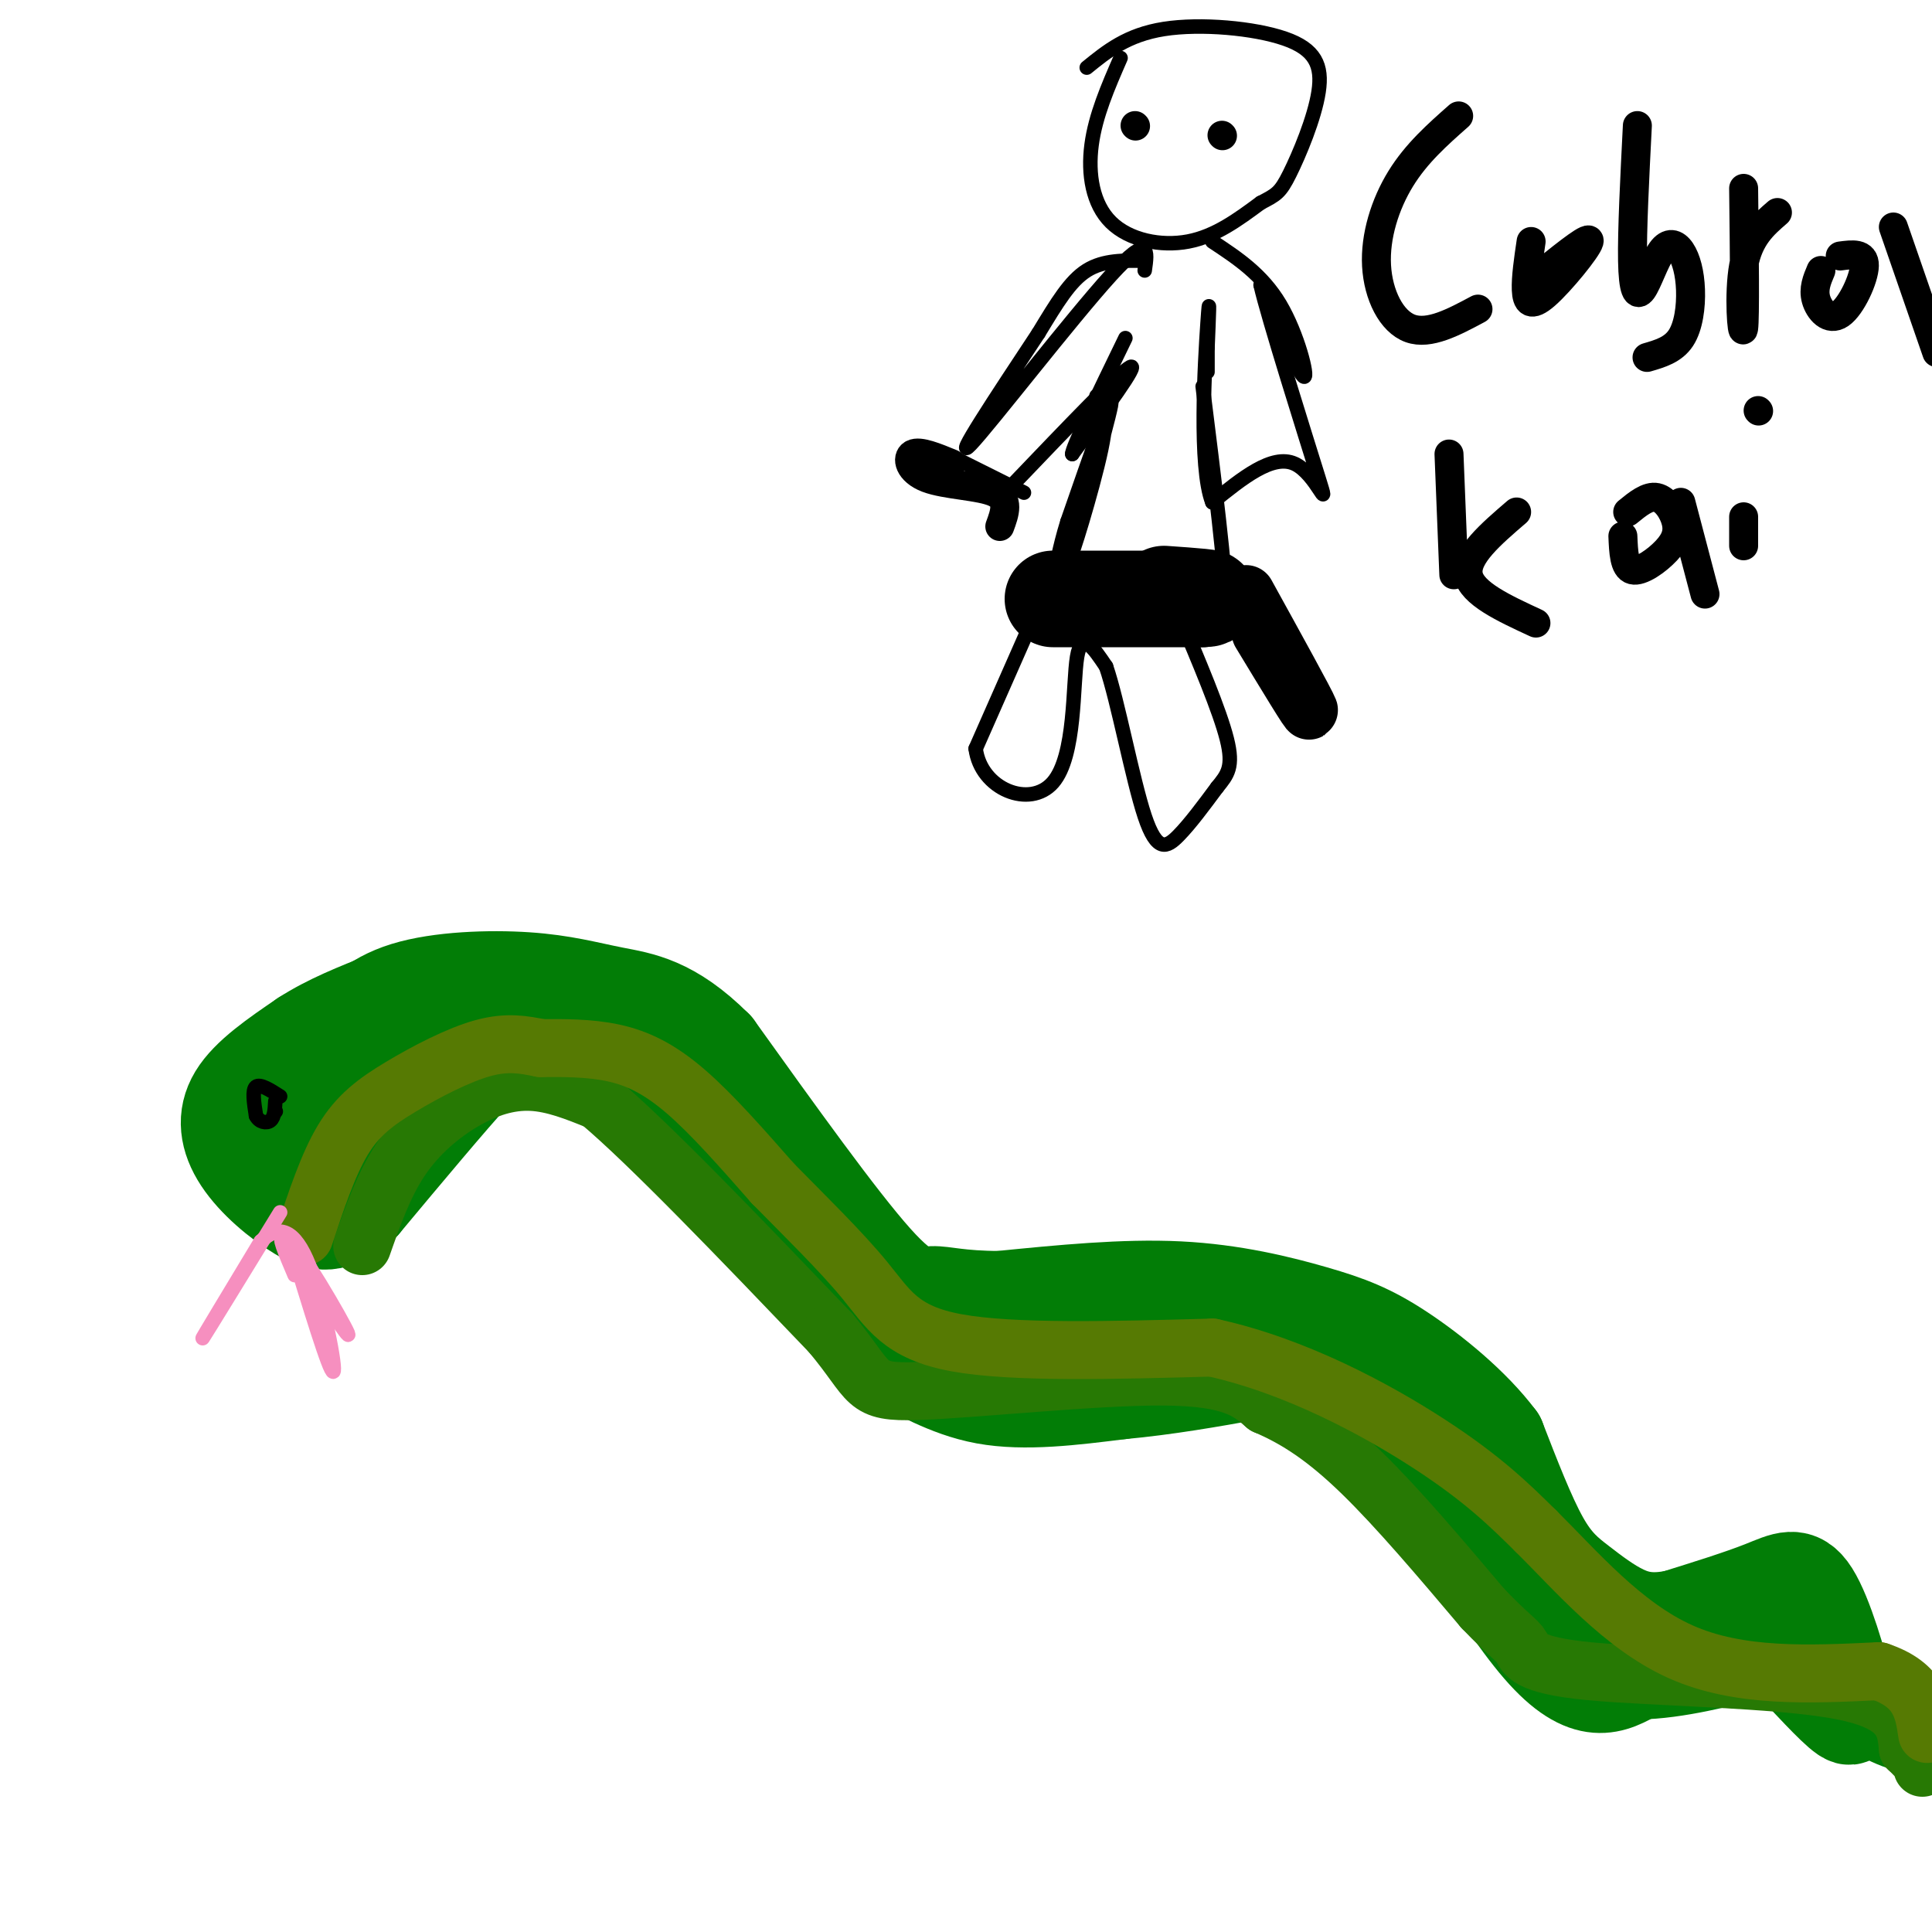 <svg viewBox='0 0 400 400' version='1.1' xmlns='http://www.w3.org/2000/svg' xmlns:xlink='http://www.w3.org/1999/xlink'><g fill='none' stroke='rgb(2,125,6)' stroke-width='20' stroke-linecap='round' stroke-linejoin='round'><path d='M60,219c6.333,-4.667 12.667,-9.333 20,-12c7.333,-2.667 15.667,-3.333 23,-3c7.333,0.333 13.667,1.667 22,7c8.333,5.333 18.667,14.667 29,24'/><path d='M154,235c9.348,12.175 18.217,30.614 23,39c4.783,8.386 5.480,6.719 9,8c3.520,1.281 9.863,5.509 18,7c8.137,1.491 18.069,0.246 28,-1'/><path d='M232,288c9.349,-0.856 18.722,-2.498 27,-4c8.278,-1.502 15.459,-2.866 26,9c10.541,11.866 24.440,36.962 34,48c9.560,11.038 14.780,8.019 20,5'/><path d='M339,346c7.933,-0.062 17.766,-2.718 23,-4c5.234,-1.282 5.871,-1.191 9,2c3.129,3.191 8.751,9.483 11,11c2.249,1.517 1.124,-1.742 0,-5'/><path d='M382,350c-1.202,-5.167 -4.208,-15.583 -7,-20c-2.792,-4.417 -5.369,-2.833 -10,-1c-4.631,1.833 -11.315,3.917 -18,6'/><path d='M347,335c-4.829,0.989 -7.903,0.461 -11,-1c-3.097,-1.461 -6.219,-3.855 -9,-6c-2.781,-2.145 -5.223,-4.041 -8,-9c-2.777,-4.959 -5.888,-12.979 -9,-21'/><path d='M310,298c-5.159,-6.927 -13.558,-13.743 -20,-18c-6.442,-4.257 -10.927,-5.954 -18,-8c-7.073,-2.046 -16.735,-4.442 -28,-5c-11.265,-0.558 -24.132,0.721 -37,2'/><path d='M207,269c-8.571,-0.024 -11.500,-1.083 -14,-1c-2.500,0.083 -4.571,1.310 -12,-7c-7.429,-8.310 -20.214,-26.155 -33,-44'/><path d='M148,217c-9.124,-9.116 -15.435,-9.907 -21,-11c-5.565,-1.093 -10.383,-2.486 -18,-3c-7.617,-0.514 -18.033,-0.147 -25,2c-6.967,2.147 -10.483,6.073 -14,10'/><path d='M70,215c-3.493,3.145 -5.225,6.008 -6,10c-0.775,3.992 -0.593,9.113 1,12c1.593,2.887 4.598,3.539 9,1c4.402,-2.539 10.201,-8.270 16,-14'/><path d='M90,224c6.530,-5.014 14.853,-10.550 12,-11c-2.853,-0.450 -16.884,4.187 -24,7c-7.116,2.813 -7.319,3.804 -8,6c-0.681,2.196 -1.841,5.598 -3,9'/><path d='M67,235c-0.268,2.678 0.563,4.874 3,4c2.437,-0.874 6.481,-4.817 10,-9c3.519,-4.183 6.512,-8.604 8,-12c1.488,-3.396 1.471,-5.766 0,-7c-1.471,-1.234 -4.396,-1.332 -9,0c-4.604,1.332 -10.887,4.095 -14,8c-3.113,3.905 -3.057,8.953 -3,14'/><path d='M62,233c-0.465,3.514 -0.127,5.297 1,7c1.127,1.703 3.044,3.324 5,1c1.956,-2.324 3.952,-8.595 5,-13c1.048,-4.405 1.147,-6.944 -2,-7c-3.147,-0.056 -9.540,2.369 -13,4c-3.460,1.631 -3.989,2.466 -4,5c-0.011,2.534 0.494,6.767 1,11'/><path d='M55,241c0.715,3.124 2.001,5.434 5,7c2.999,1.566 7.710,2.386 12,0c4.290,-2.386 8.160,-7.980 12,-14c3.840,-6.020 7.649,-12.467 7,-17c-0.649,-4.533 -5.757,-7.152 -13,-5c-7.243,2.152 -16.622,9.076 -26,16'/><path d='M52,228c-4.500,3.500 -2.750,4.250 -1,5'/><path d='M205,278c29.750,1.250 59.500,2.500 60,2c0.500,-0.500 -28.250,-2.750 -57,-5'/><path d='M208,275c-13.400,-2.022 -18.400,-4.578 -30,-14c-11.600,-9.422 -29.800,-25.711 -48,-42'/><path d='M130,219c-8.475,-8.029 -5.663,-7.100 -8,-6c-2.337,1.100 -9.821,2.373 -14,3c-4.179,0.627 -5.051,0.608 -10,6c-4.949,5.392 -13.974,16.196 -23,27'/><path d='M75,249c-5.836,5.128 -8.925,4.447 -13,2c-4.075,-2.447 -9.136,-6.659 -12,-11c-2.864,-4.341 -3.533,-8.812 -1,-13c2.533,-4.188 8.266,-8.094 14,-12'/><path d='M63,215c5.167,-3.333 11.083,-5.667 17,-8'/><path d='M379,344c4.583,6.167 9.167,12.333 21,14c11.833,1.667 30.917,-1.167 50,-4'/></g>
<g fill='none' stroke='rgb(39,121,4)' stroke-width='12' stroke-linecap='round' stroke-linejoin='round'><path d='M75,258c2.244,-6.393 4.488,-12.786 8,-18c3.512,-5.214 8.292,-9.250 13,-12c4.708,-2.750 9.345,-4.214 14,-4c4.655,0.214 9.327,2.107 14,4'/><path d='M124,228c10.333,8.667 29.167,28.333 48,48'/><path d='M172,276c8.714,10.393 6.500,12.375 18,12c11.500,-0.375 36.714,-3.107 51,-3c14.286,0.107 17.643,3.054 21,6'/><path d='M262,291c6.600,2.800 12.600,6.800 20,14c7.400,7.200 16.200,17.600 25,28'/><path d='M307,333c5.616,5.866 7.155,6.531 8,8c0.845,1.469 0.997,3.742 14,5c13.003,1.258 38.858,1.502 52,4c13.142,2.498 13.571,7.249 14,12'/><path d='M395,362c2.833,2.667 2.917,3.333 3,4'/></g>
<g fill='none' stroke='rgb(86,122,3)' stroke-width='12' stroke-linecap='round' stroke-linejoin='round'><path d='M63,256c2.458,-7.446 4.917,-14.893 8,-20c3.083,-5.107 6.792,-7.875 12,-11c5.208,-3.125 11.917,-6.607 17,-8c5.083,-1.393 8.542,-0.696 12,0'/><path d='M112,217c4.571,-0.024 10.000,-0.083 15,1c5.000,1.083 9.571,3.310 15,8c5.429,4.690 11.714,11.845 18,19'/><path d='M160,245c6.583,6.702 14.042,13.958 19,20c4.958,6.042 7.417,10.869 19,13c11.583,2.131 32.292,1.565 53,1'/><path d='M251,279c17.267,3.800 33.933,12.800 45,20c11.067,7.200 16.533,12.600 22,18'/><path d='M318,317c8.267,8.178 17.933,19.622 30,25c12.067,5.378 26.533,4.689 41,4'/><path d='M389,346c8.500,2.833 9.250,7.917 10,13'/></g>
<g fill='none' stroke='rgb(246,143,191)' stroke-width='3' stroke-linecap='round' stroke-linejoin='round'><path d='M58,251c-7.667,12.500 -15.333,25.000 -16,26c-0.667,1.000 5.667,-9.500 12,-20'/><path d='M54,257c3.714,-3.595 7.000,-2.583 10,5c3.000,7.583 5.714,21.738 5,22c-0.714,0.262 -4.857,-13.369 -9,-27'/><path d='M60,257c1.844,0.867 10.956,16.533 12,19c1.044,2.467 -5.978,-8.267 -13,-19'/><path d='M59,257c-1.833,-2.000 0.083,2.500 2,7'/></g>
<g fill='none' stroke='rgb(0,0,0)' stroke-width='3' stroke-linecap='round' stroke-linejoin='round'><path d='M57,230c0.000,0.000 0.100,0.100 0.1,0.1'/><path d='M58,227c-2.083,-1.333 -4.167,-2.667 -5,-2c-0.833,0.667 -0.417,3.333 0,6'/><path d='M53,231c0.622,1.333 2.178,1.667 3,1c0.822,-0.667 0.911,-2.333 1,-4'/><path d='M232,12c-2.601,5.964 -5.202,11.929 -6,18c-0.798,6.071 0.208,12.250 4,16c3.792,3.750 10.369,5.071 16,4c5.631,-1.071 10.315,-4.536 15,-8'/><path d='M261,42c3.295,-1.728 4.032,-2.049 6,-6c1.968,-3.951 5.167,-11.533 6,-17c0.833,-5.467 -0.699,-8.818 -7,-11c-6.301,-2.182 -17.372,-3.195 -25,-2c-7.628,1.195 -11.814,4.597 -16,8'/><path d='M237,56c0.578,-3.978 1.156,-7.956 -7,1c-8.156,8.956 -25.044,30.844 -29,35c-3.956,4.156 5.022,-9.422 14,-23'/><path d='M215,69c3.867,-6.378 6.533,-10.822 10,-13c3.467,-2.178 7.733,-2.089 12,-2'/><path d='M251,50c5.156,3.400 10.311,6.800 14,13c3.689,6.200 5.911,15.200 5,15c-0.911,-0.200 -4.956,-9.600 -9,-19'/><path d='M261,59c1.417,6.381 9.458,31.833 12,40c2.542,8.167 -0.417,-0.952 -5,-3c-4.583,-2.048 -10.792,2.976 -17,8'/><path d='M251,104c-2.867,-7.200 -1.533,-29.200 -1,-37c0.533,-7.800 0.267,-1.400 0,5'/><path d='M250,72c0.000,1.667 0.000,3.333 0,5'/><path d='M210,100c11.000,-11.500 22.000,-23.000 24,-24c2.000,-1.000 -5.000,8.500 -12,18'/><path d='M222,94c-0.167,-1.000 5.417,-12.500 11,-24'/><path d='M212,102c0.000,0.000 -14.000,-7.000 -14,-7'/><path d='M227,82c1.393,1.238 2.786,2.476 1,11c-1.786,8.524 -6.750,24.333 -6,21c0.750,-3.333 7.214,-25.810 8,-30c0.786,-4.190 -4.107,9.905 -9,24'/><path d='M221,108c-1.880,6.026 -2.081,9.089 -3,11c-0.919,1.911 -2.555,2.668 4,5c6.555,2.332 21.301,6.238 28,7c6.699,0.762 5.349,-1.619 4,-4'/><path d='M254,127c-0.167,-8.500 -2.583,-27.750 -5,-47'/><path d='M217,121c0.000,0.000 -15.000,34.000 -15,34'/><path d='M202,155c1.071,8.417 11.250,12.458 16,7c4.750,-5.458 4.071,-20.417 5,-26c0.929,-5.583 3.464,-1.792 6,2'/><path d='M229,138c2.417,6.964 5.458,23.375 8,31c2.542,7.625 4.583,6.464 7,4c2.417,-2.464 5.208,-6.232 8,-10'/><path d='M252,163c2.133,-2.622 3.467,-4.178 2,-10c-1.467,-5.822 -5.733,-15.911 -10,-26'/></g>
<g fill='none' stroke='rgb(0,0,0)' stroke-width='20' stroke-linecap='round' stroke-linejoin='round'><path d='M218,124c0.000,0.000 31.000,0.000 31,0'/><path d='M249,124c3.833,-0.167 -2.083,-0.583 -8,-1'/></g>
<g fill='none' stroke='rgb(0,0,0)' stroke-width='12' stroke-linecap='round' stroke-linejoin='round'><path d='M258,123c6.250,11.333 12.500,22.667 13,24c0.500,1.333 -4.750,-7.333 -10,-16'/></g>
<g fill='none' stroke='rgb(0,0,0)' stroke-width='6' stroke-linecap='round' stroke-linejoin='round'><path d='M235,26c0.000,0.000 0.100,0.100 0.1,0.1'/><path d='M253,28c0.000,0.000 0.100,0.100 0.1,0.1'/><path d='M302,24c-4.381,3.869 -8.762,7.738 -12,13c-3.238,5.262 -5.333,11.917 -5,18c0.333,6.083 3.095,11.595 7,13c3.905,1.405 8.952,-1.298 14,-4'/><path d='M317,50c-0.554,3.750 -1.107,7.500 -1,10c0.107,2.500 0.875,3.750 4,1c3.125,-2.750 8.607,-9.500 9,-11c0.393,-1.500 -4.304,2.250 -9,6'/><path d='M339,26c-0.556,10.924 -1.111,21.848 -1,28c0.111,6.152 0.889,7.531 2,6c1.111,-1.531 2.555,-5.974 4,-8c1.445,-2.026 2.893,-1.636 4,0c1.107,1.636 1.875,4.517 2,8c0.125,3.483 -0.393,7.566 -2,10c-1.607,2.434 -4.304,3.217 -7,4'/><path d='M361,39c0.156,13.444 0.311,26.889 0,29c-0.311,2.111 -1.089,-7.111 0,-13c1.089,-5.889 4.044,-8.444 7,-11'/><path d='M377,56c-0.810,1.911 -1.619,3.821 -1,6c0.619,2.179 2.667,4.625 5,3c2.333,-1.625 4.952,-7.321 5,-10c0.048,-2.679 -2.476,-2.339 -5,-2'/><path d='M392,47c0.000,0.000 9.000,26.000 9,26'/><path d='M300,94c0.000,0.000 1.000,25.000 1,25'/><path d='M314,106c-5.333,4.583 -10.667,9.167 -10,13c0.667,3.833 7.333,6.917 14,10'/><path d='M336,111c0.136,3.274 0.271,6.549 2,7c1.729,0.451 5.051,-1.920 7,-4c1.949,-2.080 2.525,-3.868 2,-6c-0.525,-2.132 -2.150,-4.609 -4,-5c-1.850,-0.391 -3.925,1.305 -6,3'/><path d='M348,104c0.000,0.000 5.000,19.000 5,19'/><path d='M361,107c0.000,0.000 0.000,6.000 0,6'/><path d='M364,85c0.000,0.000 0.100,0.100 0.1,0.1'/><path d='M197,96c-3.310,-1.363 -6.619,-2.726 -8,-2c-1.381,0.726 -0.833,3.542 3,5c3.833,1.458 10.952,1.560 14,3c3.048,1.440 2.024,4.220 1,7'/></g>
</svg>